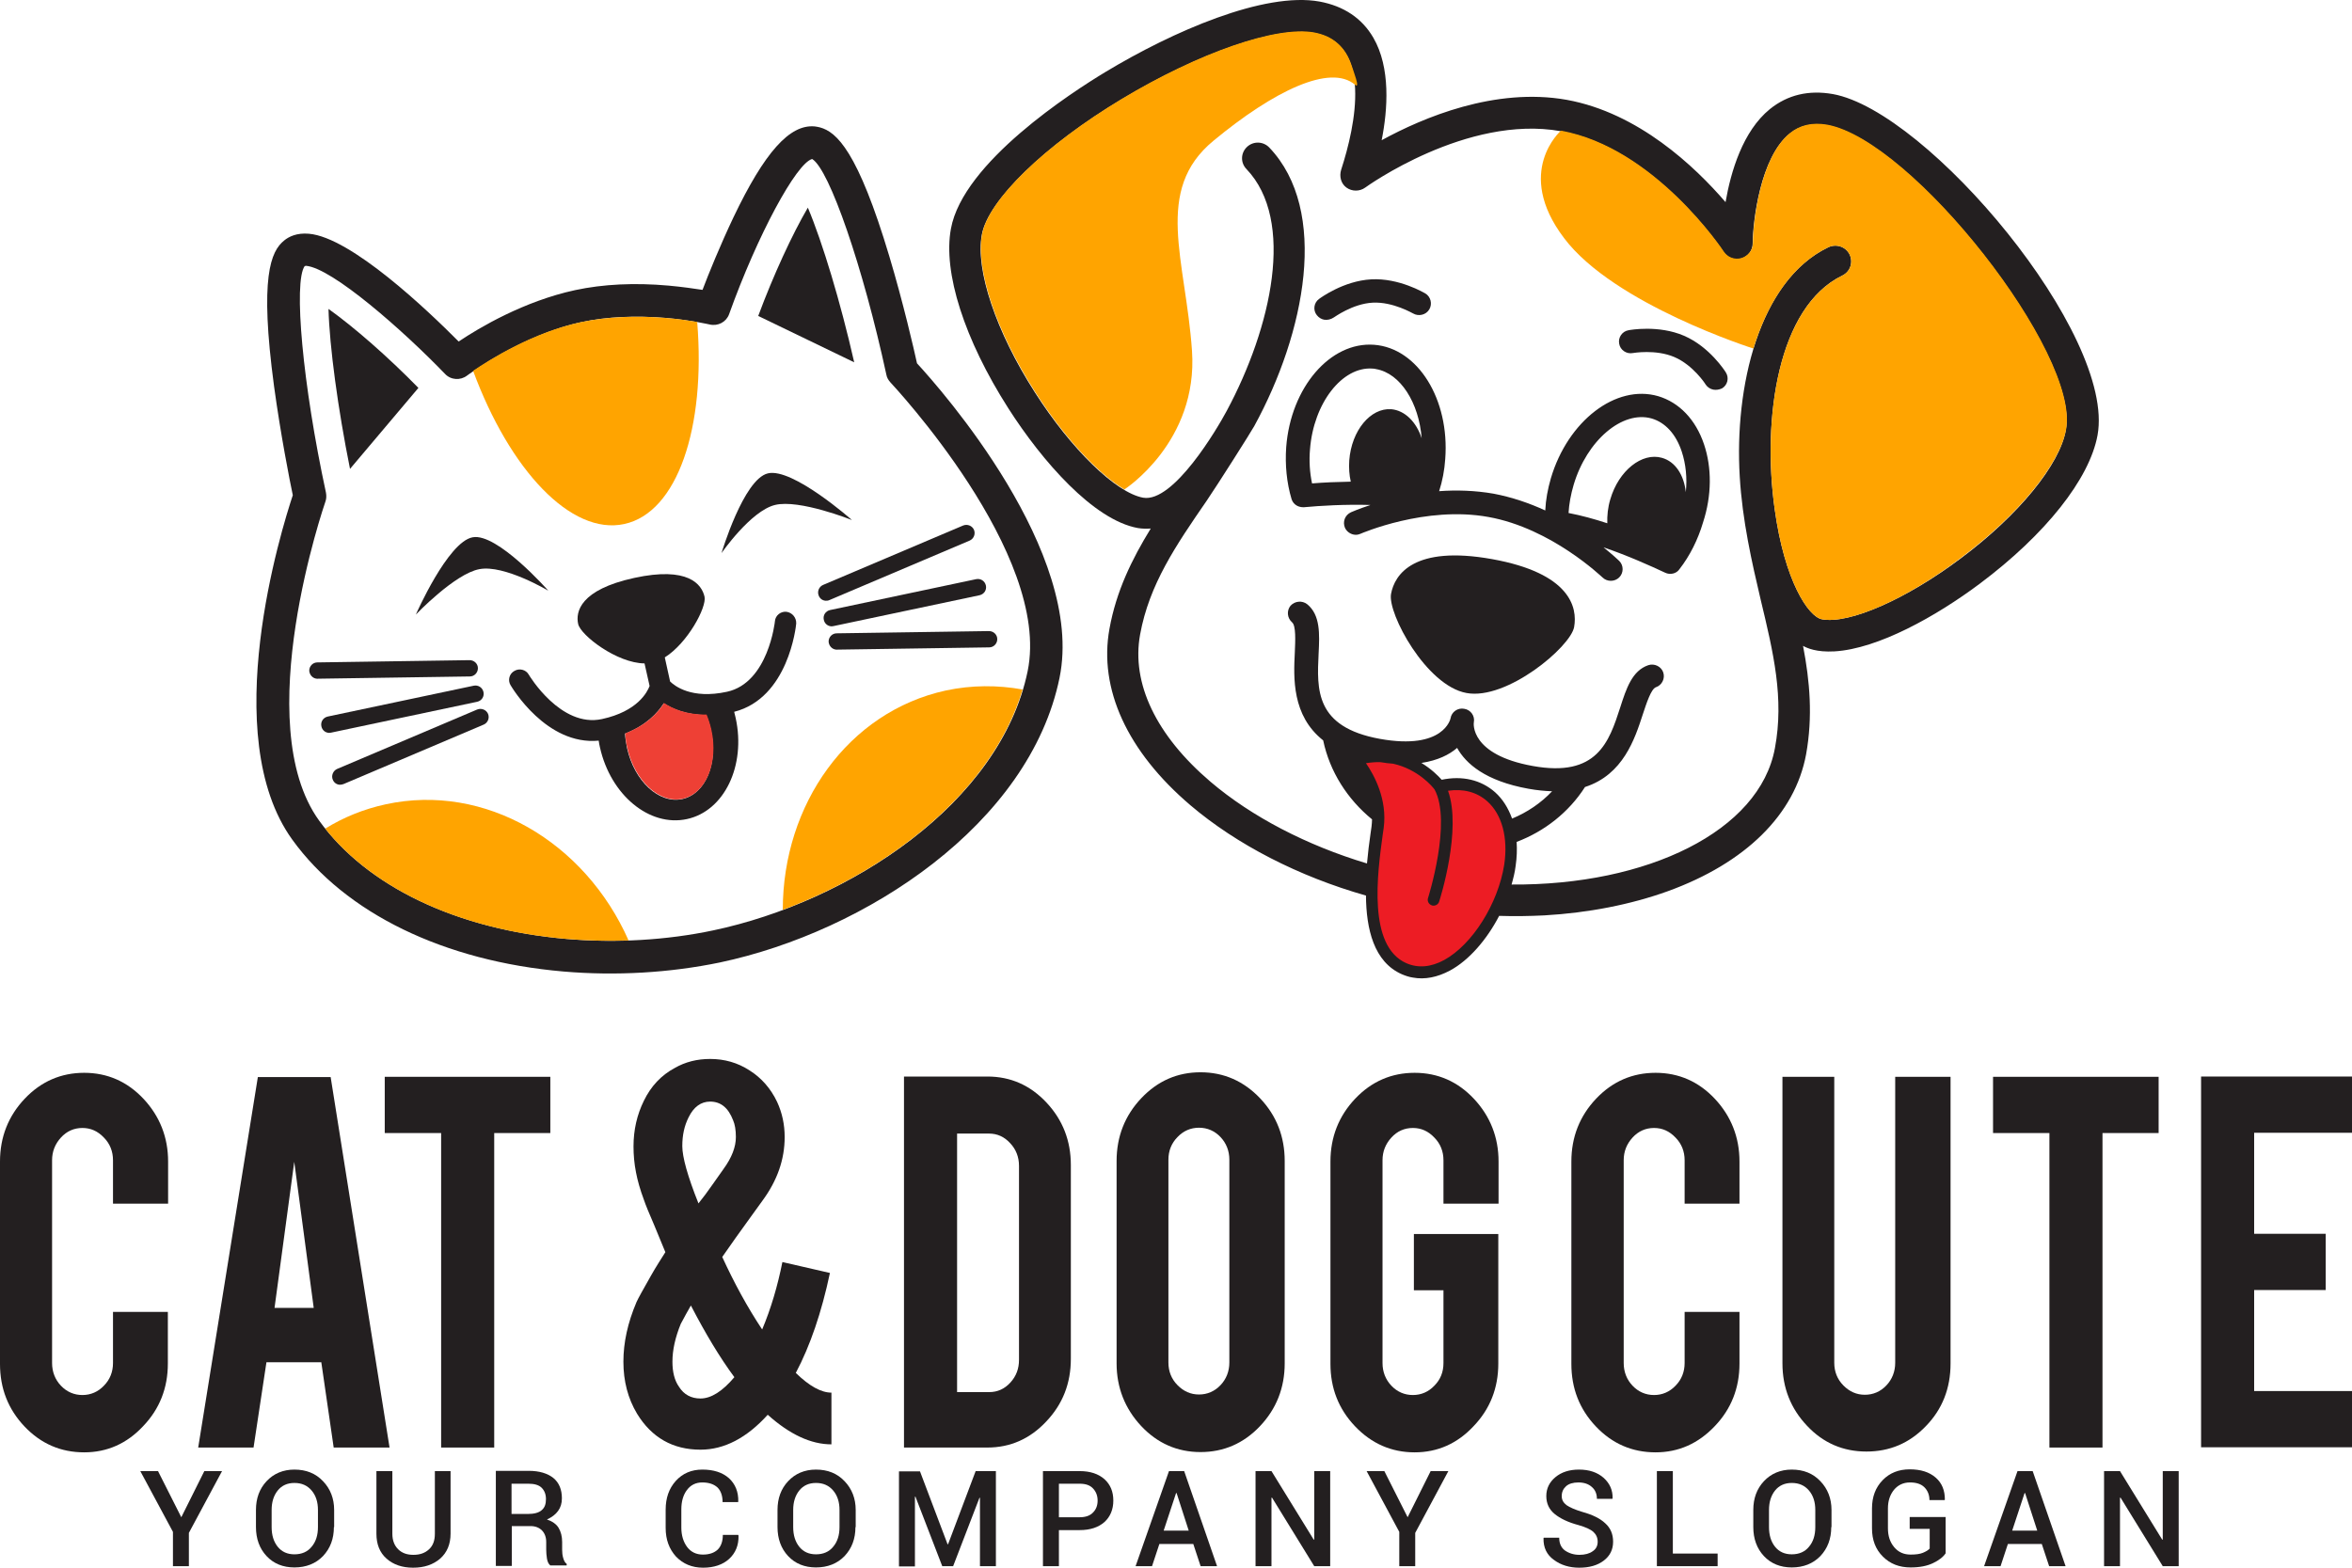 <svg xmlns="http://www.w3.org/2000/svg" width="120" height="80" viewBox="0 0 120 80" fill="none"><path d="M4.295 74.114C3.108 74.114 2.089 73.678 1.251 72.794C0.413 71.91 0 70.849 0 69.598V59.275C0 58.024 0.426 56.949 1.264 56.065C2.102 55.181 3.121 54.746 4.295 54.746C5.482 54.746 6.5 55.195 7.326 56.079C8.151 56.963 8.577 58.037 8.577 59.275V61.424H5.765V59.207C5.765 58.758 5.61 58.364 5.301 58.051C4.991 57.724 4.63 57.561 4.205 57.561C3.779 57.561 3.405 57.724 3.108 58.051C2.812 58.377 2.657 58.758 2.657 59.207V69.557C2.657 70.006 2.812 70.401 3.108 70.713C3.405 71.026 3.779 71.189 4.205 71.189C4.63 71.189 5.004 71.026 5.301 70.713C5.61 70.401 5.765 70.006 5.765 69.557V66.946H8.564V69.585C8.564 70.836 8.138 71.91 7.3 72.781C6.475 73.665 5.469 74.114 4.295 74.114Z" fill="#231F20"></path><path d="M13.594 69.516L12.936 73.869H10.112L13.156 54.963H16.87L19.875 73.869H17.025L16.393 69.516H13.594ZM15.013 59.288L14.007 66.742H16.006L15.013 59.288Z" fill="#231F20"></path><path d="M22.507 57.82H19.63V54.95H28.078V57.82H25.215V73.869H22.507V57.82Z" fill="#231F20"></path><path d="M42.343 64.96C41.917 66.973 41.337 68.673 40.602 70.061C41.298 70.741 41.904 71.067 42.42 71.067V73.706C41.376 73.706 40.292 73.202 39.17 72.196C38.1 73.379 36.952 73.978 35.739 73.978C34.334 73.978 33.25 73.366 32.502 72.141C32.038 71.366 31.806 70.482 31.806 69.489C31.806 68.51 32.025 67.504 32.476 66.443C32.554 66.266 32.812 65.803 33.237 65.055C33.469 64.647 33.715 64.266 33.947 63.899L33.392 62.553C33.121 61.927 32.941 61.492 32.85 61.22C32.657 60.703 32.528 60.241 32.45 59.833C32.36 59.384 32.322 58.935 32.322 58.5C32.322 57.656 32.502 56.881 32.85 56.174C33.212 55.426 33.74 54.868 34.424 54.501C34.966 54.188 35.572 54.039 36.23 54.039C36.965 54.039 37.635 54.229 38.242 54.623C38.848 55.004 39.325 55.548 39.647 56.228C39.905 56.786 40.034 57.384 40.034 58.024C40.034 59.166 39.66 60.241 38.899 61.274L38.319 62.077C37.79 62.811 37.287 63.505 36.849 64.144C37.455 65.463 38.126 66.701 38.886 67.844C39.338 66.769 39.673 65.627 39.918 64.403L42.343 64.96ZM35.739 71.366C36.281 71.366 36.861 70.999 37.468 70.278C36.733 69.285 35.997 68.061 35.249 66.62C35.082 66.919 34.901 67.232 34.733 67.558C34.45 68.252 34.308 68.891 34.308 69.489C34.308 70.006 34.411 70.441 34.643 70.768C34.888 71.162 35.262 71.366 35.739 71.366ZM34.811 58.486C34.811 59.044 35.082 60.023 35.636 61.41C35.752 61.261 35.868 61.111 35.984 60.962L36.346 60.458L36.913 59.656C37.339 59.071 37.545 58.527 37.545 58.024C37.545 57.656 37.493 57.371 37.403 57.167C37.158 56.528 36.771 56.215 36.23 56.215C35.765 56.215 35.391 56.487 35.133 57.017C34.914 57.452 34.811 57.928 34.811 58.486Z" fill="#231F20"></path><path d="M54.635 69.34C54.635 70.591 54.222 71.652 53.383 72.536C52.558 73.42 51.552 73.869 50.378 73.869H46.122V54.936H50.378C51.565 54.936 52.571 55.385 53.396 56.269C54.222 57.153 54.635 58.214 54.635 59.452V69.34ZM48.843 71.04H50.469C50.894 71.04 51.255 70.877 51.552 70.55C51.849 70.224 51.99 69.843 51.99 69.394V59.493C51.99 59.044 51.836 58.649 51.539 58.337C51.242 58.01 50.881 57.847 50.456 57.847H48.831V71.04H48.843Z" fill="#231F20"></path><path d="M61.251 54.719C62.438 54.719 63.457 55.168 64.295 56.052C65.133 56.936 65.546 58.01 65.546 59.248V69.571C65.546 70.822 65.121 71.897 64.282 72.781C63.444 73.665 62.425 74.1 61.251 74.1C60.065 74.1 59.046 73.651 58.22 72.767C57.395 71.883 56.969 70.809 56.969 69.571V59.248C56.969 57.997 57.395 56.922 58.233 56.038C59.072 55.154 60.078 54.719 61.251 54.719ZM62.722 59.18C62.722 58.731 62.567 58.337 62.27 58.024C61.974 57.711 61.599 57.548 61.174 57.548C60.748 57.548 60.374 57.711 60.078 58.024C59.768 58.337 59.613 58.731 59.613 59.18V69.53C59.613 69.979 59.768 70.374 60.078 70.686C60.387 70.999 60.748 71.162 61.174 71.162C61.599 71.162 61.974 70.999 62.27 70.686C62.567 70.374 62.722 69.979 62.722 69.53V59.18Z" fill="#231F20"></path><path d="M72.175 74.114C70.989 74.114 69.97 73.665 69.131 72.781C68.293 71.897 67.88 70.836 67.88 69.598V59.275C67.88 58.024 68.306 56.949 69.144 56.065C69.983 55.181 71.002 54.746 72.175 54.746C73.362 54.746 74.381 55.195 75.206 56.079C76.032 56.963 76.457 58.037 76.457 59.275V61.424H73.646V59.207C73.646 58.758 73.491 58.364 73.181 58.051C72.872 57.724 72.511 57.561 72.085 57.561C71.659 57.561 71.285 57.724 70.989 58.051C70.692 58.377 70.537 58.758 70.537 59.207V69.557C70.537 70.006 70.692 70.401 70.989 70.713C71.285 71.026 71.659 71.189 72.085 71.189C72.511 71.189 72.885 71.026 73.181 70.713C73.491 70.401 73.646 70.02 73.646 69.557V65.844H72.137V62.974H76.444V69.585C76.444 70.836 76.019 71.91 75.18 72.781C74.355 73.665 73.349 74.114 72.175 74.114Z" fill="#231F20"></path><path d="M84.467 74.114C83.28 74.114 82.261 73.678 81.423 72.794C80.585 71.91 80.172 70.849 80.172 69.598V59.275C80.172 58.024 80.597 56.949 81.436 56.065C82.274 55.181 83.293 54.746 84.467 54.746C85.653 54.746 86.672 55.195 87.498 56.079C88.323 56.963 88.749 58.037 88.749 59.275V61.424H85.95V59.207C85.95 58.758 85.795 58.364 85.486 58.051C85.176 57.724 84.815 57.561 84.389 57.561C83.964 57.561 83.59 57.724 83.293 58.051C82.996 58.377 82.842 58.758 82.842 59.207V69.557C82.842 70.006 82.996 70.401 83.293 70.713C83.59 71.026 83.964 71.189 84.389 71.189C84.815 71.189 85.189 71.026 85.486 70.713C85.795 70.401 85.95 70.006 85.95 69.557V66.946H88.749V69.585C88.749 70.836 88.323 71.91 87.485 72.781C86.647 73.665 85.641 74.114 84.467 74.114Z" fill="#231F20"></path><path d="M95.223 74.073C94.037 74.073 93.018 73.638 92.192 72.754C91.367 71.883 90.941 70.822 90.941 69.571V54.95H93.585V69.544C93.585 69.993 93.74 70.387 94.05 70.7C94.359 71.013 94.72 71.176 95.146 71.176C95.572 71.176 95.946 71.013 96.242 70.7C96.539 70.387 96.694 69.993 96.694 69.544V54.95H99.518V69.585C99.518 70.85 99.093 71.924 98.254 72.781C97.416 73.651 96.41 74.073 95.223 74.073Z" fill="#231F20"></path><path d="M104.562 57.82H101.686V54.95H110.134V57.82H107.27V73.869H104.562V57.82Z" fill="#231F20"></path><path d="M112.3 73.869V54.936H120V57.806H115.008V62.961H118.658V65.831H115.008V70.986H120V73.855H112.3V73.869Z" fill="#231F20"></path><path d="M9.25 77.426L10.425 75.071H11.329L9.637 78.224V79.923H8.824V78.173L7.158 75.071H8.062L9.25 77.426Z" fill="#231F20"></path><path d="M17.035 77.928C17.035 78.52 16.855 79.009 16.48 79.408C16.106 79.794 15.615 79.987 15.021 79.987C14.44 79.987 13.962 79.794 13.601 79.408C13.239 79.022 13.059 78.52 13.059 77.928V77.053C13.059 76.461 13.239 75.972 13.601 75.586C13.962 75.2 14.44 74.994 15.021 74.994C15.615 74.994 16.106 75.187 16.48 75.586C16.855 75.972 17.048 76.474 17.048 77.053V77.928H17.035ZM16.222 77.053C16.222 76.654 16.119 76.32 15.899 76.062C15.68 75.805 15.396 75.676 15.021 75.676C14.66 75.676 14.376 75.805 14.169 76.062C13.962 76.32 13.859 76.654 13.859 77.053V77.928C13.859 78.34 13.962 78.675 14.169 78.932C14.376 79.189 14.66 79.318 15.021 79.318C15.396 79.318 15.693 79.189 15.899 78.932C16.119 78.675 16.222 78.34 16.222 77.928V77.053Z" fill="#231F20"></path><path d="M22.988 75.071V78.263C22.988 78.803 22.807 79.228 22.458 79.537C22.097 79.846 21.645 80 21.077 80C20.521 80 20.07 79.846 19.721 79.537C19.372 79.228 19.205 78.803 19.205 78.263V75.071H20.018V78.263C20.018 78.61 20.121 78.868 20.315 79.061C20.509 79.254 20.767 79.344 21.09 79.344C21.425 79.344 21.683 79.254 21.89 79.061C22.097 78.868 22.187 78.61 22.187 78.263V75.071H22.988Z" fill="#231F20"></path><path d="M26.112 77.902V79.91H25.298V75.058H26.977C27.519 75.058 27.932 75.187 28.229 75.419C28.526 75.663 28.668 76.011 28.668 76.461C28.668 76.718 28.604 76.924 28.474 77.104C28.345 77.285 28.152 77.426 27.906 77.542C28.177 77.632 28.384 77.774 28.5 77.967C28.616 78.16 28.681 78.404 28.681 78.687V79.086C28.681 79.228 28.694 79.369 28.733 79.498C28.771 79.639 28.823 79.743 28.913 79.807V79.884H28.074C27.984 79.807 27.932 79.691 27.906 79.537C27.881 79.382 27.868 79.228 27.868 79.073V78.687C27.868 78.443 27.79 78.237 27.648 78.095C27.506 77.954 27.312 77.877 27.067 77.877H26.112V77.902ZM26.112 77.259H26.925C27.248 77.259 27.493 77.195 27.635 77.066C27.79 76.937 27.855 76.757 27.855 76.5C27.855 76.255 27.777 76.062 27.635 75.921C27.493 75.779 27.261 75.715 26.964 75.715H26.099V77.259H26.112Z" fill="#231F20"></path><path d="M37.667 78.34L37.68 78.366C37.693 78.855 37.525 79.254 37.203 79.55C36.88 79.846 36.428 80 35.873 80C35.305 80 34.853 79.807 34.491 79.434C34.143 79.048 33.962 78.572 33.962 77.967V77.04C33.962 76.448 34.13 75.959 34.478 75.573C34.827 75.187 35.279 74.994 35.834 74.994C36.402 74.994 36.854 75.136 37.19 75.432C37.513 75.728 37.68 76.127 37.667 76.629L37.654 76.654H36.867C36.867 76.332 36.777 76.075 36.609 75.908C36.428 75.74 36.17 75.65 35.834 75.65C35.498 75.65 35.24 75.779 35.047 76.037C34.853 76.294 34.762 76.629 34.762 77.027V77.954C34.762 78.353 34.866 78.687 35.059 78.945C35.253 79.202 35.524 79.331 35.86 79.331C36.196 79.331 36.441 79.241 36.622 79.073C36.789 78.906 36.88 78.649 36.88 78.327H37.667V78.34Z" fill="#231F20"></path><path d="M43.645 77.928C43.645 78.52 43.464 79.009 43.09 79.408C42.715 79.794 42.225 79.987 41.631 79.987C41.05 79.987 40.572 79.794 40.211 79.408C39.849 79.022 39.669 78.52 39.669 77.928V77.053C39.669 76.461 39.849 75.972 40.211 75.586C40.572 75.2 41.05 74.994 41.631 74.994C42.225 74.994 42.715 75.187 43.09 75.586C43.464 75.972 43.658 76.474 43.658 77.053V77.928H43.645ZM42.832 77.053C42.832 76.654 42.728 76.32 42.509 76.062C42.289 75.805 42.005 75.676 41.631 75.676C41.27 75.676 40.985 75.805 40.779 76.062C40.572 76.32 40.469 76.654 40.469 77.053V77.928C40.469 78.34 40.572 78.675 40.779 78.932C40.985 79.189 41.27 79.318 41.631 79.318C42.005 79.318 42.302 79.189 42.509 78.932C42.728 78.675 42.832 78.34 42.832 77.928V77.053Z" fill="#231F20"></path><path d="M48.345 78.803H48.371L49.778 75.071H50.811V79.923H49.998V76.435H49.972L48.629 79.923H48.074L46.705 76.371L46.68 76.384V79.936H45.866V75.084H46.938L48.345 78.803Z" fill="#231F20"></path><path d="M54.026 78.082V79.923H53.212V75.071H55.084C55.627 75.071 56.04 75.213 56.35 75.483C56.66 75.766 56.802 76.126 56.802 76.577C56.802 77.027 56.647 77.4 56.35 77.671C56.04 77.941 55.627 78.082 55.084 78.082H54.026ZM54.026 77.426H55.084C55.382 77.426 55.614 77.349 55.769 77.182C55.924 77.027 56.001 76.821 56.001 76.577C56.001 76.332 55.924 76.126 55.769 75.959C55.614 75.792 55.394 75.715 55.084 75.715H54.026V77.426Z" fill="#231F20"></path><path d="M60.882 78.79H59.152L58.777 79.923H57.938L59.642 75.071H60.417L62.095 79.923H61.256L60.882 78.79ZM59.371 78.108H60.649L60.03 76.191H60.004L59.371 78.108Z" fill="#231F20"></path><path d="M67.867 79.923H67.053L64.897 76.422L64.871 76.435V79.923H64.058V75.071H64.871L67.028 78.572L67.053 78.559V75.071H67.867V79.923Z" fill="#231F20"></path><path d="M71.818 77.426L72.993 75.071H73.896L72.205 78.224V79.923H71.392V78.173L69.726 75.071H70.63L71.818 77.426Z" fill="#231F20"></path><path d="M81.514 78.675C81.514 78.469 81.436 78.301 81.294 78.173C81.152 78.044 80.894 77.928 80.532 77.825C80.003 77.684 79.603 77.491 79.319 77.259C79.035 77.027 78.893 76.719 78.893 76.345C78.893 75.959 79.048 75.638 79.358 75.38C79.667 75.123 80.068 74.994 80.558 74.994C81.088 74.994 81.501 75.136 81.823 75.419C82.133 75.702 82.288 76.049 82.275 76.461L82.263 76.487H81.475C81.475 76.23 81.385 76.024 81.217 75.882C81.049 75.728 80.816 75.65 80.532 75.65C80.261 75.65 80.042 75.715 79.9 75.844C79.758 75.972 79.68 76.139 79.68 76.345C79.68 76.538 79.758 76.68 79.926 76.809C80.093 76.924 80.352 77.04 80.739 77.156C81.255 77.298 81.643 77.491 81.901 77.735C82.172 77.98 82.301 78.288 82.301 78.675C82.301 79.073 82.146 79.395 81.823 79.64C81.501 79.884 81.088 80 80.571 80C80.081 80 79.641 79.871 79.28 79.601C78.918 79.344 78.738 78.971 78.751 78.494L78.764 78.469H79.551C79.551 78.765 79.654 78.983 79.848 79.125C80.055 79.266 80.3 79.344 80.584 79.344C80.868 79.344 81.1 79.279 81.255 79.164C81.436 79.048 81.514 78.88 81.514 78.675Z" fill="#231F20"></path><path d="M85.349 79.279H87.634V79.923H84.535V75.071H85.349V79.279Z" fill="#231F20"></path><path d="M93.431 77.928C93.431 78.52 93.25 79.009 92.876 79.408C92.501 79.794 92.01 79.987 91.417 79.987C90.836 79.987 90.358 79.794 89.996 79.408C89.635 79.022 89.454 78.52 89.454 77.928V77.053C89.454 76.461 89.635 75.972 89.996 75.586C90.358 75.2 90.836 74.994 91.417 74.994C92.01 74.994 92.501 75.187 92.876 75.586C93.25 75.972 93.444 76.474 93.444 77.053V77.928H93.431ZM92.617 77.053C92.617 76.654 92.514 76.32 92.295 76.062C92.075 75.805 91.791 75.676 91.417 75.676C91.055 75.676 90.771 75.805 90.564 76.062C90.358 76.32 90.255 76.654 90.255 77.053V77.928C90.255 78.34 90.358 78.675 90.564 78.932C90.771 79.189 91.055 79.318 91.417 79.318C91.791 79.318 92.088 79.189 92.295 78.932C92.514 78.675 92.617 78.34 92.617 77.928V77.053Z" fill="#231F20"></path><path d="M99.267 79.266C99.138 79.46 98.918 79.627 98.621 79.768C98.324 79.91 97.95 79.987 97.485 79.987C96.904 79.987 96.439 79.807 96.065 79.434C95.691 79.061 95.51 78.584 95.51 77.993V76.976C95.51 76.384 95.691 75.908 96.052 75.535C96.414 75.161 96.878 74.981 97.433 74.981C98.002 74.981 98.441 75.123 98.763 75.406C99.086 75.689 99.228 76.062 99.228 76.525L99.215 76.551H98.441C98.441 76.281 98.35 76.062 98.182 75.895C98.014 75.728 97.769 75.65 97.447 75.65C97.111 75.65 96.84 75.779 96.633 76.024C96.427 76.281 96.323 76.59 96.323 76.976V77.993C96.323 78.379 96.427 78.7 96.646 78.958C96.865 79.215 97.137 79.331 97.485 79.331C97.743 79.331 97.95 79.305 98.105 79.241C98.26 79.176 98.376 79.112 98.454 79.022V78.018H97.433V77.413H99.267V79.266Z" fill="#231F20"></path><path d="M104.173 78.79H102.443L102.069 79.923H101.229L102.934 75.071H103.708L105.387 79.923H104.548L104.173 78.79ZM102.663 78.108H103.941L103.321 76.191H103.295L102.663 78.108Z" fill="#231F20"></path><path d="M111.158 79.923H110.345L108.189 76.422L108.163 76.435V79.923H107.35V75.071H108.163L110.319 78.572L110.345 78.559V75.071H111.158V79.923Z" fill="#231F20"></path><path d="M80.312 31.999C80.493 31.001 80.118 29.249 76.126 28.532C72.134 27.816 71.152 29.313 70.971 30.311C70.79 31.308 72.767 34.993 74.821 35.364C76.875 35.748 80.131 33.01 80.312 31.999Z" fill="#231F20"></path><path d="M69.162 38.754C69.162 38.754 70.544 40.302 70.299 42.196C70.054 44.102 69.304 48.4 71.643 49.424C73.981 50.447 76.604 47.07 77.043 44.153C77.482 41.236 75.725 39.522 73.451 40.11C73.439 40.123 71.875 37.986 69.162 38.754Z" fill="#ED1C24"></path><path d="M93.516 4.801C92.276 4.583 91.203 4.839 90.299 5.568C88.917 6.694 88.309 8.754 88.038 10.315C86.475 8.498 83.594 5.76 79.938 5.095C76.281 4.442 72.599 6.003 70.493 7.155C70.803 5.594 70.958 3.457 70.067 1.922C69.486 0.924 68.555 0.31 67.328 0.08C64.499 -0.432 59.834 1.602 56.398 3.675C54.705 4.698 49.137 8.28 48.517 11.671C48.103 13.897 49.202 17.325 51.45 20.843C53.168 23.53 55.791 26.537 58.052 26.946C58.271 26.984 58.491 26.984 58.711 26.972C57.754 28.532 56.953 30.157 56.605 32.089C56.049 35.147 57.509 38.345 60.739 41.095C63.103 43.104 66.269 44.729 69.692 45.701C69.705 47.403 70.093 49.091 71.527 49.718C71.708 49.795 71.901 49.859 72.082 49.885C72.689 50 73.335 49.872 73.981 49.526C74.951 49.002 75.855 47.953 76.488 46.737C77.263 46.763 78.038 46.75 78.8 46.712C81.036 46.584 83.193 46.162 85.079 45.484C89.072 44.038 91.578 41.556 92.147 38.498C92.495 36.567 92.34 34.763 91.992 32.959C92.198 33.074 92.676 33.291 93.594 33.24C95.816 33.112 98.787 31.449 101.009 29.786C104.356 27.279 106.604 24.451 107.017 22.212C107.96 17.07 98.348 5.671 93.516 4.801ZM73.684 48.989C73 49.36 72.354 49.411 71.759 49.155C69.77 48.285 70.274 44.588 70.545 42.605L70.597 42.247C70.79 40.788 70.106 39.547 69.692 38.946C69.951 38.908 70.209 38.882 70.442 38.895C70.661 38.933 70.868 38.959 71.075 38.972C72.354 39.253 73.103 40.161 73.193 40.289C74.085 41.94 72.87 45.791 72.858 45.829C72.806 45.983 72.896 46.149 73.051 46.2C73.064 46.2 73.077 46.213 73.09 46.213C73.232 46.238 73.387 46.149 73.426 46.008C73.478 45.855 74.589 42.324 73.878 40.353C74.653 40.238 75.351 40.417 75.881 40.891C76.63 41.556 76.953 42.746 76.746 44.127C76.436 46.098 75.131 48.196 73.684 48.989ZM72.522 38.933C73.361 38.805 73.943 38.511 74.343 38.166C74.782 38.959 75.777 39.855 77.987 40.251C78.413 40.328 78.813 40.366 79.188 40.379C78.62 40.98 77.922 41.454 77.147 41.773C76.953 41.236 76.669 40.776 76.281 40.43C75.558 39.791 74.602 39.573 73.555 39.791C73.374 39.586 73.025 39.24 72.522 38.933ZM100.04 28.494C97.263 30.579 94.343 31.859 92.96 31.603C92.263 31.475 91.048 29.645 90.544 25.974C89.898 21.343 90.712 15.649 93.994 14.063C94.394 13.871 94.562 13.398 94.369 12.988C94.175 12.592 93.697 12.425 93.283 12.617C89.718 14.332 88.49 19.794 88.762 24.311C88.891 26.549 89.382 28.699 89.834 30.618C90.48 33.304 91.035 35.633 90.557 38.178C89.782 42.413 84.046 45.189 77.121 45.138C77.211 44.818 77.289 44.511 77.328 44.191C77.392 43.757 77.405 43.347 77.379 42.963C78.8 42.426 80.041 41.454 80.868 40.161C82.819 39.535 83.413 37.692 83.813 36.464C84.007 35.876 84.24 35.159 84.485 35.07C84.795 34.967 84.963 34.622 84.86 34.315C84.757 34.008 84.408 33.842 84.098 33.944C83.271 34.225 82.974 35.134 82.663 36.106C82.095 37.859 81.488 39.688 78.193 39.087C75.002 38.511 75.183 36.912 75.196 36.861C75.26 36.541 75.041 36.221 74.705 36.17C74.382 36.106 74.059 36.324 74.007 36.656C74.007 36.669 73.671 38.294 70.403 37.705C67.095 37.104 67.186 35.198 67.276 33.355C67.328 32.345 67.367 31.385 66.695 30.835C66.436 30.631 66.062 30.669 65.842 30.912C65.635 31.168 65.674 31.539 65.92 31.756C66.126 31.923 66.088 32.69 66.062 33.291C65.997 34.584 65.907 36.515 67.509 37.782C67.845 39.381 68.749 40.788 70.002 41.812C70.002 41.927 69.989 42.055 69.976 42.183L69.925 42.541C69.86 42.976 69.796 43.501 69.744 44.063C66.682 43.142 63.865 41.684 61.76 39.893C58.982 37.526 57.716 34.865 58.168 32.383C58.633 29.825 59.989 27.841 61.566 25.552C62.108 24.758 63.827 22.046 63.995 21.739C66.591 16.993 67.832 10.75 64.757 7.526C64.447 7.206 63.943 7.193 63.62 7.5C63.297 7.807 63.284 8.306 63.594 8.626C66.1 11.248 64.873 16.711 62.586 20.971C62.108 21.867 59.873 25.667 58.323 25.398C56.928 25.142 54.654 22.929 52.793 20.012C50.817 16.929 49.757 13.769 50.093 11.978C50.416 10.225 53.284 7.436 57.225 5.069C61.165 2.703 65.106 1.334 67.031 1.679C70.054 2.216 69.162 6.4 68.426 8.664C68.323 8.997 68.413 9.368 68.697 9.573C68.982 9.777 69.369 9.777 69.653 9.573C69.705 9.534 74.834 5.837 79.627 6.694C84.408 7.551 87.909 12.809 87.935 12.861C88.129 13.155 88.49 13.295 88.839 13.193C89.175 13.091 89.421 12.784 89.421 12.438C89.433 11.287 89.808 8.037 91.307 6.822C91.823 6.4 92.457 6.259 93.206 6.387C97.56 7.167 106.113 18.067 105.402 21.931C105.105 23.709 102.986 26.294 100.04 28.494Z" fill="#231F20"></path><path d="M67.56 16.315C67.418 16.289 67.289 16.212 67.186 16.084C66.979 15.829 67.031 15.445 67.302 15.253C67.354 15.214 68.542 14.332 69.963 14.255C71.385 14.178 72.664 14.946 72.715 14.971C72.999 15.138 73.09 15.509 72.922 15.79C72.754 16.072 72.379 16.161 72.095 15.995C72.082 15.995 71.075 15.393 70.041 15.445C69.007 15.496 68.064 16.2 68.051 16.2C67.896 16.302 67.728 16.34 67.56 16.315Z" fill="#231F20"></path><path d="M87.418 19.884C87.263 19.858 87.108 19.756 87.017 19.615C87.017 19.603 86.384 18.63 85.428 18.221C84.472 17.811 83.323 18.016 83.309 18.016C82.987 18.08 82.664 17.863 82.612 17.543C82.547 17.223 82.767 16.903 83.09 16.852C83.154 16.839 84.614 16.571 85.919 17.134C87.224 17.696 88.012 18.937 88.051 19.001C88.232 19.283 88.141 19.654 87.857 19.82C87.715 19.884 87.56 19.91 87.418 19.884Z" fill="#231F20"></path><path d="M86.94 22.673C86.514 21.407 85.674 20.537 84.602 20.217C82.444 19.59 79.989 21.483 79.124 24.413C78.969 24.95 78.865 25.5 78.84 26.05C78.038 25.679 77.147 25.372 76.204 25.193C75.248 25.027 74.305 25.001 73.426 25.065C73.594 24.541 73.698 23.991 73.736 23.428C73.969 20.383 72.341 17.76 70.106 17.594C67.871 17.428 65.855 19.769 65.623 22.814C65.558 23.722 65.649 24.643 65.894 25.462C65.959 25.679 66.139 25.833 66.359 25.871C66.411 25.884 66.463 25.884 66.527 25.884C67.354 25.807 68.62 25.731 69.925 25.769C69.344 25.961 68.982 26.114 68.93 26.14C68.62 26.281 68.491 26.626 68.62 26.933C68.71 27.125 68.879 27.24 69.059 27.279C69.176 27.304 69.292 27.291 69.408 27.24C69.447 27.227 72.728 25.795 75.945 26.383C79.162 26.959 81.734 29.453 81.759 29.466C81.992 29.697 82.379 29.697 82.612 29.466C82.845 29.236 82.845 28.852 82.612 28.622C82.573 28.584 82.289 28.315 81.811 27.931C83.051 28.353 84.214 28.878 84.951 29.223C85.002 29.249 85.054 29.262 85.106 29.274C85.325 29.313 85.558 29.236 85.687 29.044C86.217 28.366 86.63 27.535 86.888 26.665C87.341 25.283 87.341 23.863 86.94 22.673ZM66.837 22.929C67.018 20.575 68.478 18.694 70.028 18.809C70.093 18.809 70.157 18.822 70.209 18.835C71.45 19.052 72.393 20.549 72.535 22.366C72.263 21.534 71.682 20.946 70.984 20.882C69.925 20.805 68.956 21.969 68.84 23.492C68.814 23.876 68.84 24.247 68.917 24.579C68.22 24.592 67.548 24.618 66.941 24.669C66.824 24.119 66.785 23.517 66.837 22.929ZM80.287 24.745C80.958 22.481 82.767 20.933 84.266 21.355C84.963 21.56 85.506 22.148 85.803 23.044C86.01 23.671 86.087 24.387 86.01 25.116C85.919 24.247 85.48 23.556 84.795 23.364C83.775 23.07 82.586 24.016 82.16 25.475C82.031 25.897 81.992 26.319 82.005 26.703C81.346 26.485 80.687 26.306 80.028 26.178C80.054 25.718 80.144 25.232 80.287 24.745Z" fill="#231F20"></path><path d="M79.64 6.668C84.421 7.526 87.922 12.784 87.948 12.835C88.141 13.129 88.503 13.27 88.852 13.168C89.188 13.065 89.433 12.758 89.433 12.413C89.446 11.261 89.821 8.012 91.32 6.796C91.836 6.374 92.469 6.234 93.219 6.361C97.573 7.142 106.125 18.042 105.415 21.905C105.092 23.696 102.973 26.281 100.027 28.481C97.263 30.579 94.343 31.859 92.96 31.603C92.263 31.475 91.048 29.645 90.544 25.974C89.898 21.343 90.712 15.649 93.994 14.063C94.394 13.871 94.562 13.398 94.369 12.988C94.175 12.592 93.697 12.425 93.283 12.617C91.397 13.526 90.17 15.483 89.459 17.786C89.459 17.786 82.34 15.534 79.795 12.144C77.237 8.767 79.64 6.668 79.64 6.668Z" fill="#FFA400"></path><path d="M68.943 3.291C69.046 3.611 69.421 4.57 69.137 4.327C67.87 3.24 64.976 4.647 61.914 7.18C58.84 9.713 60.493 13.244 60.816 17.901C61.139 22.558 57.367 24.976 57.367 24.976C56.01 24.17 54.279 22.302 52.806 19.986C50.829 16.903 49.77 13.743 50.106 11.952C50.429 10.2 53.297 7.411 57.238 5.044C61.178 2.677 65.119 1.308 67.044 1.654C68.077 1.845 68.659 2.46 68.943 3.291Z" fill="#FFA400"></path><path d="M21.347 19.795C19.783 18.195 18.039 16.673 16.76 15.765C16.812 17.684 17.238 20.844 17.858 23.927L21.347 19.795Z" fill="#231F20"></path><path d="M38.685 16.123L43.582 18.489C42.884 15.419 41.967 12.374 41.217 10.596C40.429 11.939 39.46 14.037 38.685 16.123Z" fill="#231F20"></path><path d="M28.75 49.577C22.665 49.053 17.626 46.609 14.913 42.848C11.076 37.539 14.37 26.984 14.939 25.27C14.784 24.541 14.319 22.174 13.983 19.718C13.233 14.14 13.815 12.822 14.499 12.272C14.732 12.08 15.133 11.875 15.753 11.927C17.91 12.106 21.838 15.854 23.401 17.428C24.448 16.724 26.734 15.368 29.344 14.805C30.778 14.498 32.38 14.421 34.111 14.575C34.822 14.639 35.416 14.728 35.843 14.792C36.153 13.973 36.734 12.541 37.419 11.095C39.008 7.769 40.287 6.336 41.566 6.451C41.657 6.464 41.747 6.477 41.837 6.502C42.677 6.732 43.762 7.692 45.377 13.091C46.088 15.47 46.63 17.824 46.786 18.541C48.013 19.871 55.364 28.187 54.059 34.584C52.535 42.042 44.176 47.543 36.721 49.117C34.189 49.641 31.437 49.808 28.75 49.577ZM15.546 13.577C14.964 14.383 15.443 19.641 16.631 25.142C16.657 25.296 16.657 25.449 16.605 25.59C16.567 25.705 12.691 36.912 16.282 41.876C18.711 45.24 23.311 47.428 28.905 47.914C31.437 48.132 34.021 47.978 36.385 47.479C43.31 46.021 51.036 41.006 52.431 34.251C53.659 28.264 45.507 19.603 45.429 19.513C45.326 19.398 45.248 19.27 45.222 19.116C44.034 13.628 42.315 8.639 41.437 8.114C40.636 8.319 38.646 11.991 37.199 16.033C37.057 16.43 36.631 16.66 36.204 16.558C36.191 16.558 35.287 16.34 33.982 16.225C32.432 16.097 30.959 16.161 29.706 16.43C26.566 17.095 23.853 19.155 23.827 19.168C23.491 19.424 23.001 19.398 22.703 19.078C20.572 16.865 16.954 13.679 15.611 13.564C15.572 13.577 15.559 13.577 15.546 13.577Z" fill="#231F20"></path><path d="M39.938 46.43C45.416 44.383 50.636 40.341 52.173 35.185C50.907 34.955 49.577 34.955 48.259 35.236C43.272 36.324 39.938 41.044 39.938 46.43Z" fill="#FFA400"></path><path d="M19.68 41.044C18.556 41.287 17.523 41.71 16.592 42.285C19.086 45.407 23.53 47.454 28.892 47.914C29.951 48.004 31.011 48.029 32.07 47.991C29.848 42.963 24.745 39.944 19.68 41.044Z" fill="#FFA400"></path><path d="M29.68 16.43C27.187 16.954 24.965 18.362 24.138 18.924C26.011 23.991 29.138 27.33 31.851 26.741C34.564 26.153 36.011 21.829 35.572 16.43C35.184 16.366 34.615 16.276 33.957 16.225C32.406 16.097 30.933 16.174 29.68 16.43Z" fill="#FFA400"></path><path d="M16.166 34.635C15.959 34.622 15.791 34.443 15.778 34.225C15.778 33.995 15.959 33.803 16.192 33.803L23.956 33.688C24.189 33.688 24.383 33.867 24.383 34.097C24.383 34.328 24.202 34.52 23.969 34.52L16.205 34.635C16.205 34.648 16.179 34.635 16.166 34.635Z" fill="#231F20"></path><path d="M17.328 40.046C17.174 40.034 17.044 39.944 16.98 39.791C16.889 39.586 16.993 39.33 17.199 39.24L24.344 36.208C24.564 36.119 24.809 36.221 24.899 36.426C24.99 36.643 24.887 36.886 24.68 36.976L17.535 40.008C17.471 40.034 17.406 40.046 17.328 40.046Z" fill="#231F20"></path><path d="M16.773 37.398C16.592 37.385 16.437 37.257 16.398 37.065C16.347 36.835 16.489 36.618 16.721 36.566L24.163 34.993C24.395 34.942 24.615 35.083 24.667 35.313C24.718 35.543 24.576 35.761 24.344 35.812L16.902 37.385C16.851 37.398 16.812 37.398 16.773 37.398Z" fill="#231F20"></path><path d="M42.121 30.656C41.966 30.643 41.837 30.554 41.773 30.4C41.682 30.183 41.786 29.94 41.992 29.85L49.137 26.818C49.356 26.728 49.602 26.831 49.692 27.035C49.783 27.253 49.679 27.496 49.473 27.586L42.328 30.618C42.251 30.656 42.186 30.656 42.121 30.656Z" fill="#231F20"></path><path d="M42.664 33.151C42.457 33.138 42.289 32.959 42.276 32.741C42.276 32.511 42.457 32.319 42.69 32.319L50.455 32.204C50.687 32.204 50.881 32.383 50.881 32.614C50.881 32.844 50.7 33.036 50.467 33.036L42.703 33.151C42.69 33.151 42.677 33.151 42.664 33.151Z" fill="#231F20"></path><path d="M42.406 31.961C42.225 31.948 42.07 31.82 42.031 31.628C41.979 31.398 42.121 31.181 42.354 31.13L49.796 29.556C50.028 29.505 50.248 29.645 50.3 29.876C50.351 30.106 50.209 30.323 49.977 30.375L42.535 31.948C42.483 31.961 42.444 31.961 42.406 31.961Z" fill="#231F20"></path><path d="M21.218 31.36C21.218 31.36 23.207 29.274 24.461 29.044C25.727 28.801 27.975 30.144 27.975 30.144C27.975 30.144 25.365 27.176 24.112 27.419C22.846 27.65 21.218 31.36 21.218 31.36Z" fill="#231F20"></path><path d="M43.466 26.537C43.466 26.537 40.778 25.462 39.538 25.769C38.298 26.076 36.812 28.225 36.812 28.225C36.812 28.225 37.936 24.451 39.176 24.157C40.429 23.85 43.466 26.537 43.466 26.537Z" fill="#231F20"></path><path d="M40.119 31.219C39.822 31.193 39.564 31.411 39.538 31.692C39.538 31.718 39.202 34.839 37.096 35.3C35.274 35.697 34.409 34.993 34.189 34.776L33.918 33.547C35.081 32.818 36.062 30.989 35.946 30.451C35.804 29.824 35.119 28.89 32.355 29.492C29.603 30.093 29.357 31.219 29.499 31.846C29.628 32.422 31.476 33.842 32.884 33.854L33.143 35.006C33.026 35.313 32.535 36.298 30.714 36.694C28.608 37.155 26.993 34.456 26.98 34.43C26.838 34.174 26.502 34.085 26.244 34.238C25.985 34.379 25.895 34.712 26.05 34.967C26.127 35.095 27.884 38.051 30.546 37.795C30.559 37.91 30.584 38.025 30.61 38.14C31.153 40.571 33.13 42.208 35.042 41.799C36.954 41.39 38.065 39.074 37.535 36.643C37.509 36.541 37.484 36.426 37.458 36.324C40.223 35.62 40.61 31.974 40.623 31.82C40.636 31.513 40.416 31.257 40.119 31.219ZM34.809 40.776C33.621 41.031 32.367 39.867 31.993 38.178C31.941 37.923 31.902 37.68 31.889 37.437C32.975 37.014 33.556 36.375 33.866 35.889C34.318 36.183 35.016 36.477 36.024 36.49C36.127 36.733 36.218 36.989 36.269 37.257C36.657 38.946 35.998 40.52 34.809 40.776Z" fill="#231F20"></path><path d="M33.879 35.876C33.569 36.375 32.988 37.002 31.902 37.424C31.915 37.667 31.941 37.923 32.006 38.166C32.38 39.855 33.647 41.019 34.822 40.763C36.011 40.507 36.67 38.933 36.295 37.232C36.23 36.963 36.153 36.707 36.05 36.464C35.029 36.477 34.331 36.17 33.879 35.876Z" fill="#EE4035"></path></svg>